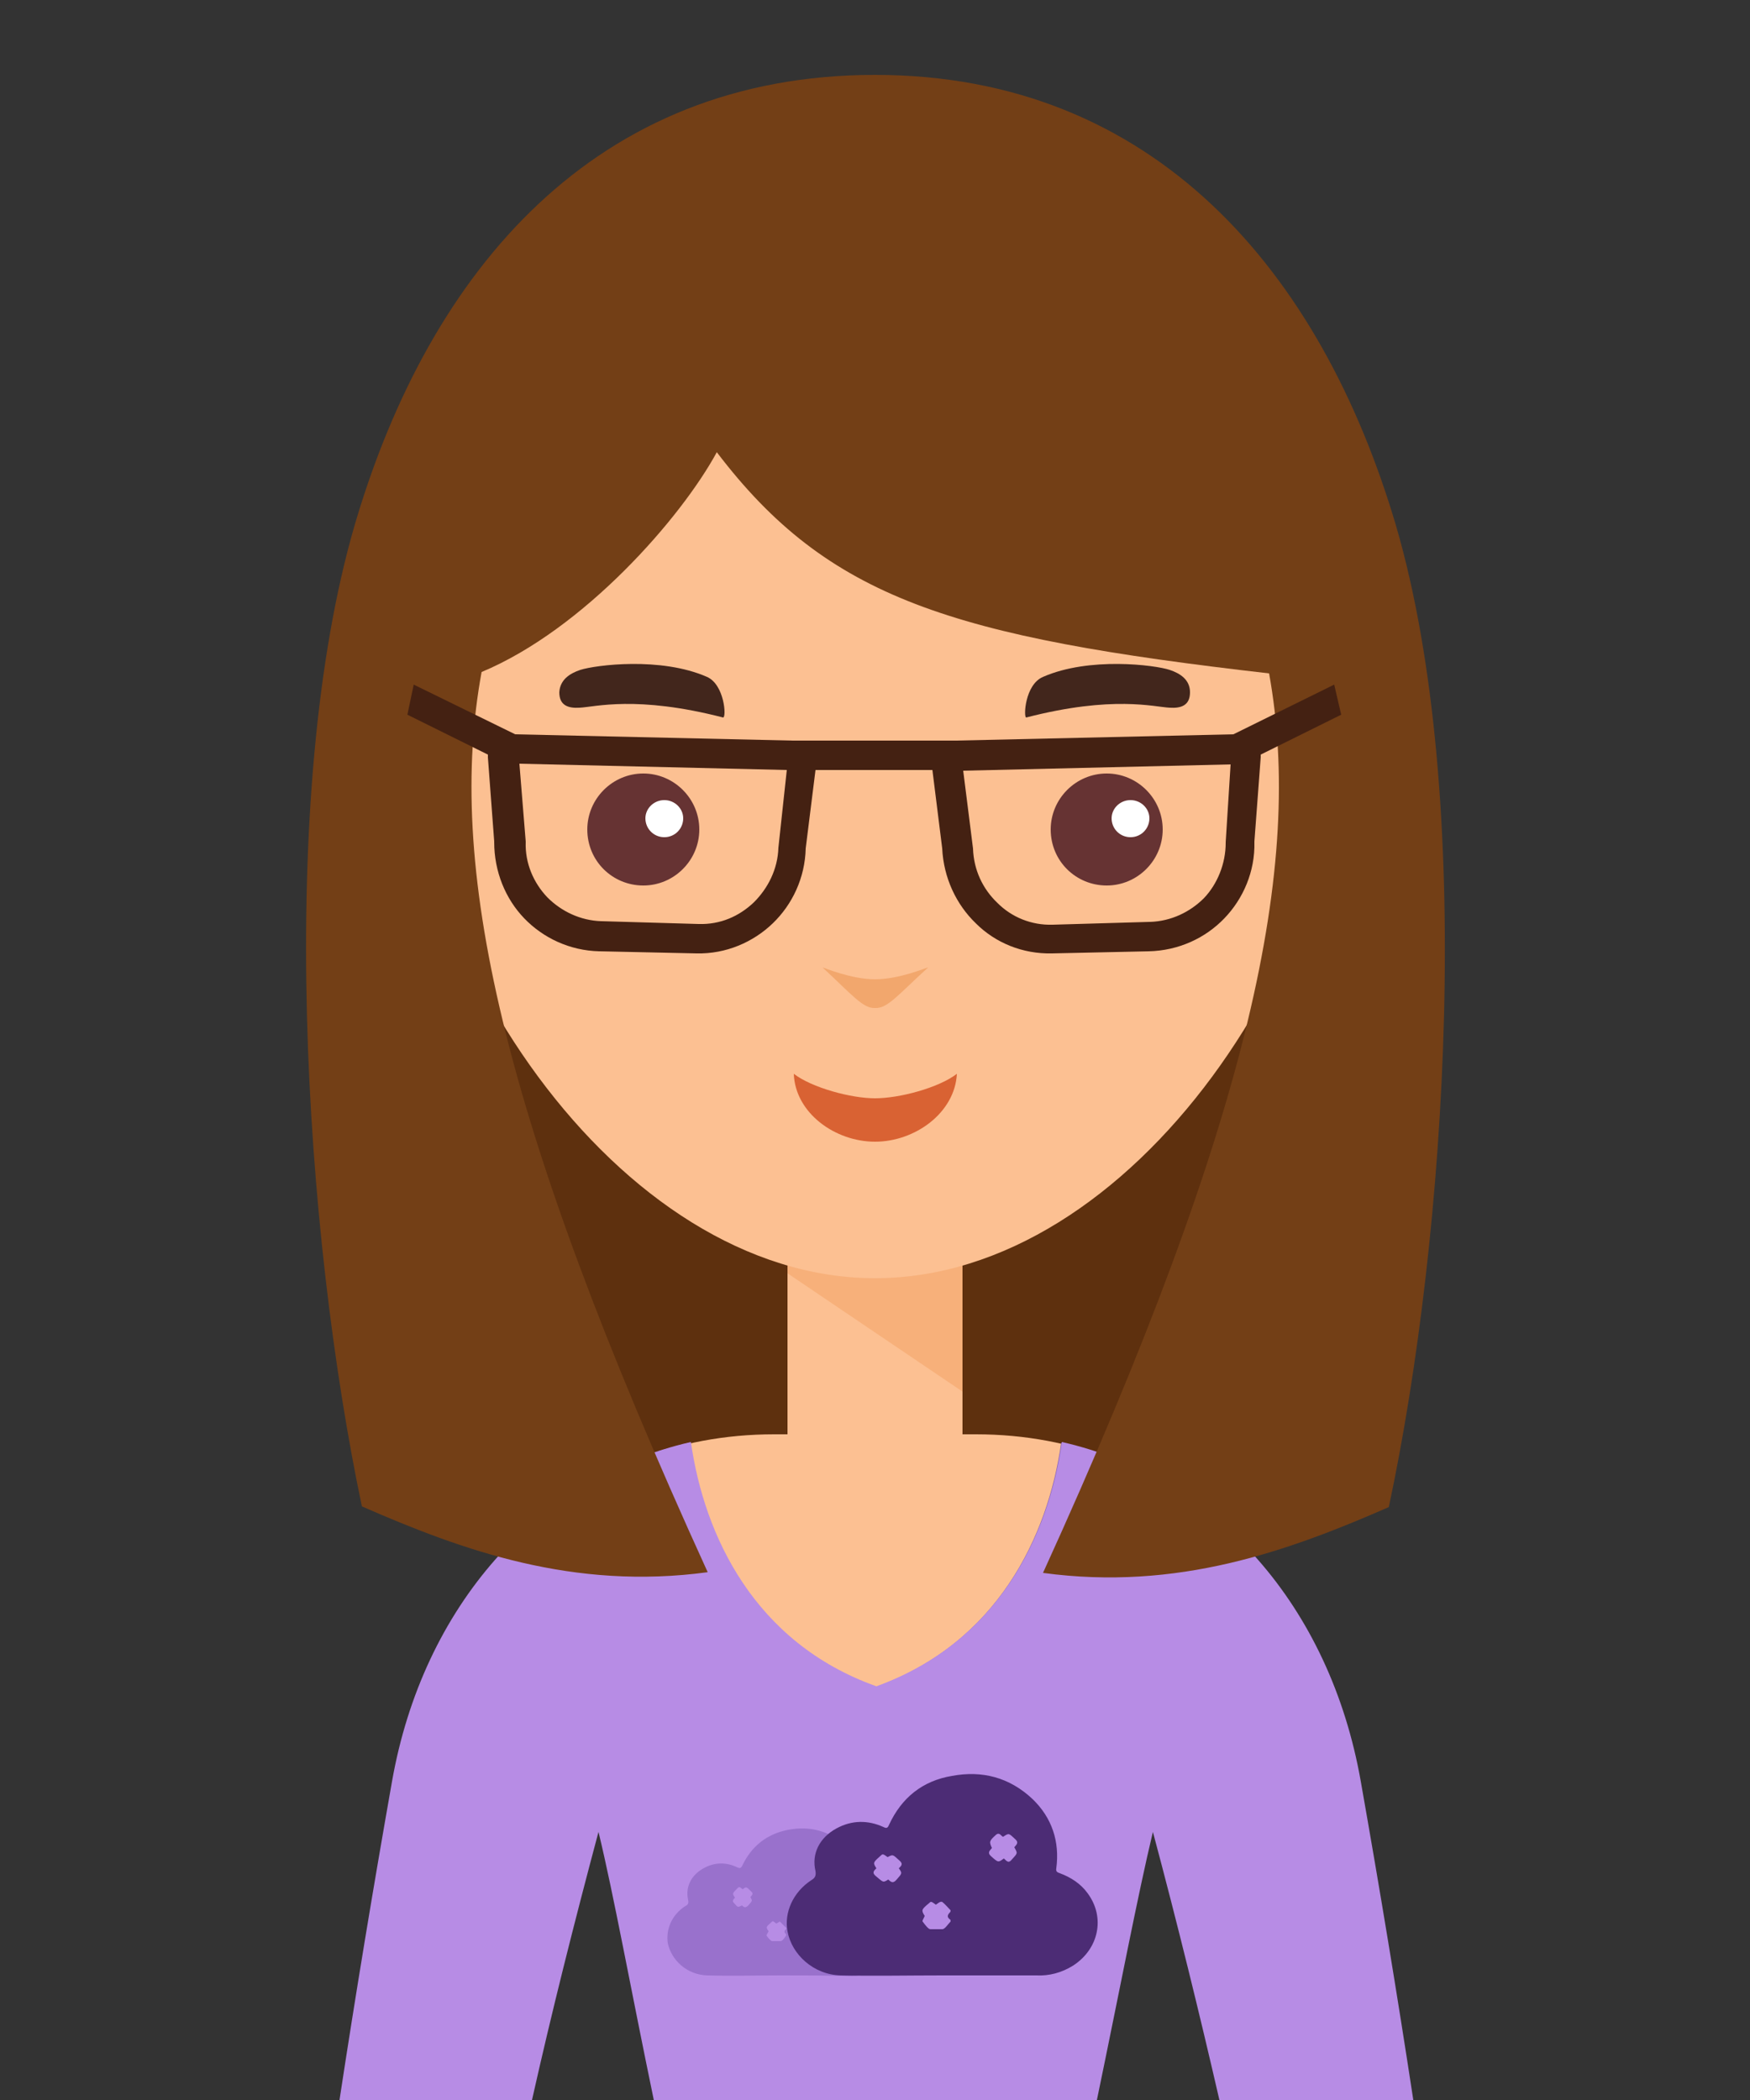 <?xml version="1.0" encoding="utf-8"?>
<!-- Generator: Adobe Illustrator 26.2.1, SVG Export Plug-In . SVG Version: 6.00 Build 0)  -->
<svg version="1.1" id="Capa_1" xmlns="http://www.w3.org/2000/svg" xmlns:xlink="http://www.w3.org/1999/xlink" x="0px" y="0px"
	 viewBox="0 0 250 300" style="enable-background:new 0 0 250 300;" xml:space="preserve">
<rect x="0" y="0" width="250" height="300" fill="#333333" stroke="none"/>
<style type="text/css">
	.st0{fill-rule:evenodd;clip-rule:evenodd;fill:none;}
	.st1{fill:#442112;}
	.st2{fill-rule:evenodd;clip-rule:evenodd;fill:#5E300E;}
	.st3{fill-rule:evenodd;clip-rule:evenodd;fill:#FCC092;}
	.st4{fill:#835FB2;}
	.st5{fill-rule:evenodd;clip-rule:evenodd;fill:#B78CE5;}
	.st6{fill-rule:evenodd;clip-rule:evenodd;fill:#F7B07A;}
	.st7{fill-rule:evenodd;clip-rule:evenodd;fill:#663333;}
	.st8{fill-rule:evenodd;clip-rule:evenodd;fill:#FFFFFF;}
	.st9{fill-rule:evenodd;clip-rule:evenodd;fill:#F2A76D;}
	.st10{fill:#D96233;}
	.st11{fill-rule:evenodd;clip-rule:evenodd;fill:#42261C;}
	.st12{fill-rule:evenodd;clip-rule:evenodd;fill:#733F16;}
	.st13{fill:#9971CC;}
	.st14{fill:#4C2C75;}
</style>
<polygon class="st0" points="39.1,300 250,300 250,0 0,0 0,300 250,300 250,300 "/>
<path class="st1" d="M112.4,112.6l-38.2-0.9l0.9,11.1l0,0l0,0v0.1c-0.1,3,1.1,5.8,3.1,7.9c2,2,4.7,3.3,7.7,3.4l0,0l0,0h0.1l13.8,0.4
	c3.1,0.1,5.8-1.1,7.9-3.1c2-2,3.4-4.7,3.5-7.8L112.4,112.6z M136.6,108.4l39.6-0.9l14.4-7.1l1,4.3l-11.5,5.7c0,0.2,0,0.3,0,0.4
	l-0.9,12v0.1l0,0l0,0c0.1,4.2-1.6,8.1-4.3,10.9c-2.7,2.8-6.5,4.6-10.8,4.7l0,0l0,0l0,0l-13.8,0.3c-4.2,0.1-8.1-1.5-10.9-4.3
	c-2.8-2.7-4.6-6.5-4.8-10.7l-1.4-11.2c-5.6,0-11.1,0-16.7,0l-1.4,11.2c-0.1,4.2-1.9,8-4.7,10.7c-2.8,2.7-6.7,4.4-10.9,4.3l-13.8-0.3
	l0,0l0,0h-0.1c-4.2-0.1-8-1.9-10.7-4.7c-2.7-2.8-4.3-6.7-4.3-10.9l0,0l0,0v-0.1l-0.9-12c0-0.1,0-0.2,0-0.4l-11.5-5.7l0.9-4.3
	l14.5,7.1l39.6,0.9C121.1,108.4,128.8,108.4,136.6,108.4L136.6,108.4z M175.8,111.7l-38.2,0.9l1.4,11.1c0.1,3.1,1.4,5.8,3.5,7.8
	c2,2,4.8,3.2,7.9,3.1l13.8-0.4h0.1l0,0l0,0c3-0.1,5.7-1.4,7.7-3.4c1.9-2,3.1-4.9,3.1-7.9v-0.1l0,0l0,0L175.8,111.7z"/>
<g>
	<g>
		<rect x="65.1" y="139.9" class="st2" width="120.9" height="78.6"/>
		<g>
			<path class="st3" d="M75.4,300c4.1-18.1,7.8-33.3,10-40.3c5.1,13.9,6.8,25.7,9.8,40.3h59.6c3-14.6,4.7-26.4,9.8-40.3
				c2.2,7,5.9,22.1,10,40.3h26.3c-2.9-20.2-5.7-36.9-7.2-45.3c-5.2-29.4-26.1-49.8-54.3-49.8h-1.9v-26.1l-25,0.1v26h-1.9
				c-28.2,0-49.2,20.4-54.4,49.8c-1.5,8.4-4.2,25-7.1,45.3H75.4z"/>
		</g>
		<g>
			<path class="st4" d="M123.5,245.1l1.5,0.5l1.5-0.5c15-5.3,25.3-17.9,28.8-34.7c0.2-0.9,0.4-2,0.6-3.1c-1.4-0.5-2.9-0.9-4.3-1.2
				c-1.9,13.4-9.1,28.6-26.5,34.9c-17.4-6.2-24.6-21.5-26.5-34.9c-1.5,0.3-3,0.8-4.5,1.2c0.2,1,0.5,2,0.7,3.1
				C98.2,227.2,108.5,239.7,123.5,245.1z"/>
			<path class="st5" d="M76,300c2.8-12.5,6-25.2,9.5-38.3c2.2,9.1,4.6,22.4,7.9,38.3h63.3c3.3-15.9,5.8-29.1,8-38.3
				c3.5,13.1,6.6,25.7,9.5,38.3h27.7c-2.3-15.1-4.8-30.2-7.5-45.5c-4.4-25-20.7-43.5-42.7-48.5c-1.9,13.4-9.1,28.6-26.5,34.9
				c-17.4-6.2-24.6-21.5-26.5-34.9c-21.9,5-38.3,23.5-42.7,48.5c-2.7,15.3-5.2,30.4-7.5,45.5H76z"/>
		</g>
		<polygon class="st6" points="112.5,179.8 137.5,179.8 137.5,198.8 112.5,181.9 		"/>
		<path class="st6" d="M196.3,103l-3-1c-1.1,10.9-4.2,21.9-8.7,32l4,1.3c3.1,1,6.1-0.8,6.9-3.9l5-21
			C201.2,107.3,199.3,104,196.3,103L196.3,103z"/>
		<path class="st3" d="M125,14.7c38,0,68.8,34.9,68.8,78s-32.1,89.9-68.8,89.9c-36.6,0-68.8-46.8-68.8-89.9S87,14.7,125,14.7
			L125,14.7z"/>
		<path class="st7" d="M91.9,126.5c4.4,0,8-3.6,8-8c0-4.4-3.6-8-8-8c-4.4,0-8,3.6-8,8C83.9,123,87.5,126.5,91.9,126.5L91.9,126.5z"
			/>
		<path class="st7" d="M158.1,126.5c4.4,0,8-3.6,8-8c0-4.4-3.6-8-8-8c-4.4,0-8,3.6-8,8C150.1,123,153.7,126.5,158.1,126.5
			L158.1,126.5z"/>
		<path class="st8" d="M161.5,119.6c1.5,0,2.7-1.2,2.7-2.7c0-1.4-1.2-2.6-2.7-2.6c-1.5,0-2.7,1.2-2.7,2.6
			C158.8,118.4,160,119.6,161.5,119.6L161.5,119.6z"/>
		<path class="st9" d="M117.5,138.2c0.1,0,4.1,1.7,7.5,1.7c3.5,0,7.4-1.7,7.6-1.7c-4.3,3.9-5.8,5.9-7.6,5.8
			C123.3,144.1,121.7,142.1,117.5,138.2L117.5,138.2z"/>
		<path class="st10" d="M113.4,153.4c2.6,2,8.2,3.5,11.6,3.5c3.5,0,9.1-1.5,11.7-3.5c-0.3,5.6-6,9.7-11.7,9.7
			C119.3,163.1,113.6,159,113.4,153.4L113.4,153.4z"/>
		<path class="st8" d="M94.9,119.6c1.5,0,2.7-1.2,2.7-2.7c0-1.4-1.2-2.6-2.7-2.6c-1.5,0-2.7,1.2-2.7,2.6
			C92.2,118.4,93.4,119.6,94.9,119.6L94.9,119.6z"/>
		<path class="st6" d="M53.7,103l3-1c1.1,10.9,4.2,21.9,8.7,32l-4,1.3c-3.1,1-6.2-0.8-6.9-3.9l-5-21C48.8,107.3,50.7,104,53.7,103
			L53.7,103z"/>
		<path class="st6" d="M53.7,101.8l5.5-1.8l8.8,32.3l-5.5,1.8c-3.1,1-6-0.9-6.9-3.9l-6.1-21C48.6,106.2,50.7,102.9,53.7,101.8
			L53.7,101.8z"/>
		<path class="st6" d="M196.3,101.8l-5.6-1.8l-8.8,32.3l5,1.8c3,1.1,5.9-0.9,6.9-3.9l6.7-21C201.5,106.3,199.3,102.9,196.3,101.8
			L196.3,101.8z"/>
		<path class="st11" d="M82.9,95.7c2.2-0.7,11.5-1.9,18.1,1c2.5,1.1,2.8,5.8,2.3,5.8c-12.4-3.2-18.3-1.5-20.5-1.4
			c-1.6,0.1-2.9-0.3-2.9-2.2l0,0C80,97.1,81.4,96.2,82.9,95.7L82.9,95.7z"/>
		<path class="st11" d="M167.1,95.7c-2.1-0.7-11.5-1.9-18.1,1c-2.6,1.1-2.8,5.8-2.4,5.8c12.4-3.2,18.3-1.5,20.5-1.4
			c1.6,0.1,2.9-0.3,2.9-2.2l0,0C170,97.1,168.6,96.2,167.1,95.7L167.1,95.7z"/>
		<path class="st12" d="M125,10.7c39.9,0,63.7,28.1,74.4,64.3c11.4,38.9,7.3,101.4-1,140.3c-14.4,6.3-30.2,12-49.4,9.4
			c29.9-65.6,37.2-101.3,32.3-128.5c-45.4-5.2-63-10.7-78.9-31.6C97.3,74,83.4,89.9,68.8,96c-5,27.2,2.3,62.9,32.3,128.6
			c-19.2,2.6-35-3.1-49.4-9.4c-8.2-38.9-12.4-101.3-1-140.3C61.4,38.5,85.1,10.7,125,10.7L125,10.7z"/>
		<path class="st13" d="M111.6,282.2c-3.5,0-7.1,0.1-10.6,0c-2.9-0.1-5.1-2.2-5.6-4.6c-0.3-2,0.6-4.1,2.5-5.3
			c0.4-0.2,0.5-0.4,0.4-0.9c-0.4-1.8,0.4-3.5,2.2-4.5c1.6-0.9,3.3-0.9,4.9-0.1c0.3,0.1,0.4,0.1,0.6-0.2c1.3-2.8,3.5-4.6,6.6-5.2
			c3.2-0.6,6,0.2,8.4,2.4c2,2,2.9,4.4,2.5,7.3c0,0.4,0.2,0.4,0.4,0.5c1.2,0.4,2.2,1.1,2.9,2.1c1.8,2.5,1.1,5.8-1.6,7.5
			c-1.2,0.8-2.5,1.1-3.9,1.1C118.1,282.2,114.8,282.2,111.6,282.2C111.6,282.2,111.6,282.2,111.6,282.2z M118,270
			c0.3,0.2,0.4,0.5,0.8,0.1c0.7-0.7,0.7-0.7,0.3-1.3c0.1-0.2,0.5-0.4,0.1-0.8c-0.7-0.7-0.7-0.7-1.3-0.3c-0.2-0.1-0.3-0.5-0.7-0.2
			c-0.7,0.6-0.8,0.7-0.4,1.4c-0.2,0.2-0.5,0.4-0.1,0.8C117.4,270.4,117.4,270.4,118,270z M106,272.2c0.3,0.3,0.5,0.4,0.9,0
			c0.6-0.7,0.6-0.6,0.3-1.2c0.2-0.2,0.5-0.5,0.1-0.8c-0.7-0.7-0.7-0.7-1.2-0.3c-0.5-0.4-0.5-0.4-0.8-0.1c-0.7,0.7-0.7,0.7-0.3,1.3
			c-0.2,0.2-0.5,0.5-0.1,0.8C105.4,272.5,105.4,272.5,106,272.2z M110.9,274.8c-0.5-0.4-0.5-0.4-0.7-0.2c-0.8,0.7-0.8,0.7-0.4,1.3
			c-0.1,0.2-0.3,0.5-0.3,0.6c0.2,0.3,0.6,0.8,0.8,0.8c0.4,0,0.8,0,1.2,0c0.3,0,0.6-0.5,0.8-0.8c0,0,0-0.2,0-0.2
			c-0.3-0.2-0.3-0.5,0-0.7c0,0,0.1-0.2,0-0.2c-0.3-0.3-0.6-0.6-0.9-0.9C111.4,274.5,111.1,274.7,110.9,274.8z"/>
		<path class="st14" d="M134.6,282.2c-4.8,0-9.7,0.1-14.5,0c-3.9-0.1-7-3-7.6-6.3c-0.5-2.7,0.8-5.6,3.4-7.3c0.5-0.3,0.7-0.6,0.6-1.3
			c-0.6-2.5,0.6-4.8,3-6.1c2.2-1.2,4.5-1.2,6.7-0.2c0.4,0.2,0.6,0.2,0.8-0.3c1.8-3.9,4.8-6.3,9-7c4.3-0.8,8.2,0.2,11.5,3.3
			c2.8,2.7,3.9,6.1,3.4,9.9c-0.1,0.5,0.2,0.6,0.5,0.7c1.6,0.6,3,1.5,4,2.9c2.5,3.4,1.6,7.9-2.1,10.3c-1.6,1-3.4,1.5-5.3,1.4
			C143.5,282.2,139.1,282.2,134.6,282.2C134.6,282.2,134.6,282.2,134.6,282.2z M143.4,265.5c0.3,0.2,0.6,0.8,1.1,0.2
			c0.9-1,0.9-0.9,0.4-1.8c0.2-0.3,0.7-0.6,0.2-1.1c-1-0.9-0.9-1-1.8-0.4c-0.3-0.1-0.5-0.7-1-0.3c-1,0.9-1,1-0.6,1.9
			c-0.2,0.3-0.7,0.6-0.2,1.1C142.6,266.1,142.6,266.1,143.4,265.5z M126.9,268.5c0.4,0.4,0.7,0.6,1.2,0c0.8-0.9,0.8-0.9,0.3-1.6
			c0.3-0.3,0.7-0.6,0.1-1.1c-1-0.9-0.9-0.9-1.7-0.5c-0.7-0.5-0.7-0.5-1.1-0.1c-1,0.9-1,0.9-0.5,1.7c-0.3,0.3-0.7,0.6-0.1,1.1
			C126.2,268.9,126.1,269,126.9,268.5z M133.7,272.1c-0.7-0.5-0.7-0.5-1-0.2c-1.1,0.9-1.1,1-0.6,1.8c-0.1,0.3-0.4,0.7-0.3,0.8
			c0.3,0.4,0.8,1.1,1.1,1.1c0.6,0,1.1,0,1.7,0c0.4,0,0.8-0.7,1.2-1.1c0-0.1,0-0.3-0.1-0.3c-0.4-0.3-0.4-0.6,0-1
			c0.1-0.1,0.1-0.2,0.1-0.3c-0.4-0.4-0.8-0.9-1.2-1.2C134.3,271.6,134,271.9,133.7,272.1z"/>
	</g>
	<path class="st1" d="M112.4,110l-38.2-0.9l0.9,11.1l0,0l0,0v0.1c-0.1,3,1.1,5.8,3.1,7.9c2,2,4.7,3.3,7.7,3.4l0,0l0,0h0.1l13.8,0.4
		c3.1,0.1,5.8-1.1,7.9-3.1c2-2,3.4-4.7,3.5-7.8L112.4,110z M136.6,105.8l39.6-0.9l14.4-7.1l1,4.3l-11.5,5.7c0,0.2,0,0.3,0,0.4
		l-0.9,12v0.1l0,0l0,0c0.1,4.2-1.6,8.1-4.3,10.9c-2.7,2.8-6.5,4.6-10.8,4.7l0,0l0,0l0,0l-13.8,0.3c-4.2,0.1-8.1-1.5-10.9-4.3
		c-2.8-2.7-4.6-6.5-4.8-10.7l-1.4-11.2c-5.6,0-11.1,0-16.7,0l-1.4,11.2c-0.1,4.2-1.9,8-4.7,10.7c-2.8,2.7-6.7,4.4-10.9,4.3
		l-13.8-0.3l0,0l0,0h-0.1c-4.2-0.1-8-1.9-10.7-4.7c-2.7-2.8-4.3-6.7-4.3-10.9l0,0l0,0v-0.1l-0.9-12c0-0.1,0-0.2,0-0.4l-11.5-5.7
		l0.9-4.3l14.5,7.1l39.6,0.9C121.1,105.8,128.8,105.8,136.6,105.8L136.6,105.8z M175.8,109.2l-38.2,0.9l1.4,11.1
		c0.1,3.1,1.4,5.8,3.5,7.8c2,2,4.8,3.2,7.9,3.1l13.8-0.4h0.1l0,0l0,0c3-0.1,5.7-1.4,7.7-3.4c1.9-2,3.1-4.9,3.1-7.9v-0.1l0,0l0,0
		L175.8,109.2z"/>
</g>
</svg>
